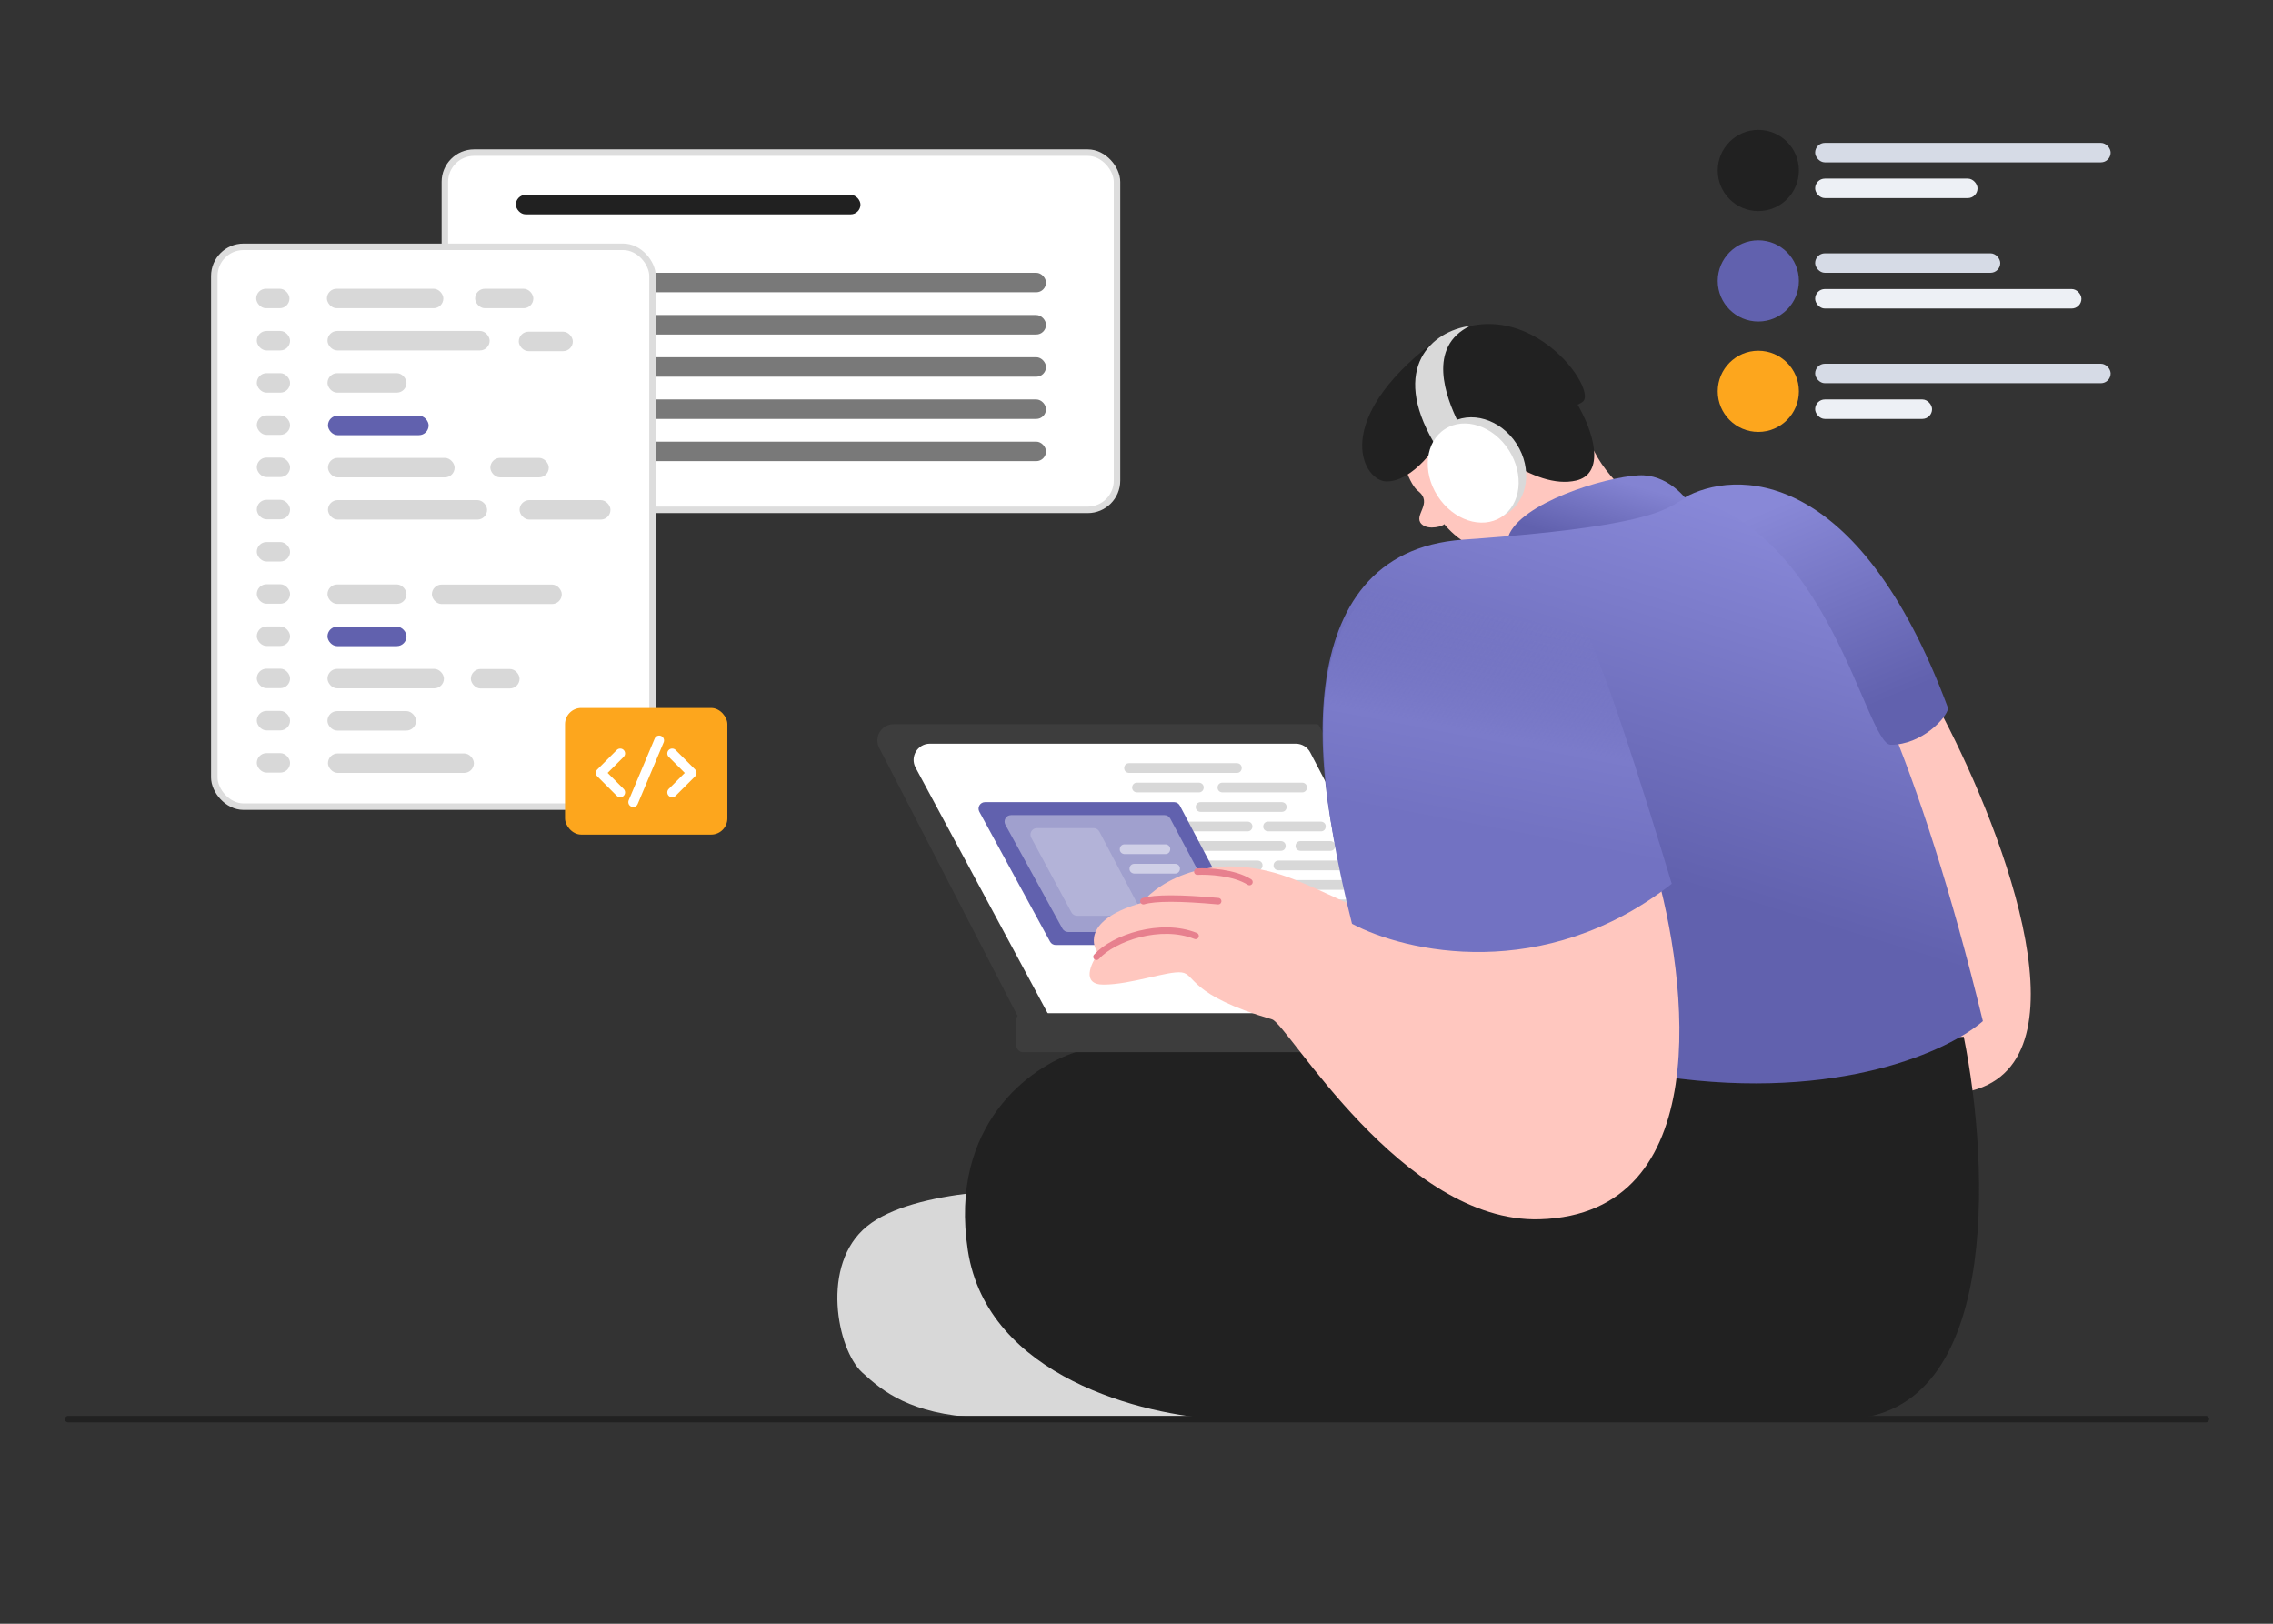 <svg width="700" height="500" viewBox="0 0 700 500" fill="none" xmlns="http://www.w3.org/2000/svg">
<rect x="0" y="0" width="700" height="500" fill="#333333" stroke="none"/>
<path d="M313.103 312.294L270.766 230.294C269.048 226.966 271.463 223 275.209 223H405.394C405.766 223 406.108 223.207 406.28 223.537L454 315H317.546C315.675 315 313.961 313.956 313.103 312.294Z" fill="#3D3D3D"/>
<path d="M323.92 314.369L281.964 236.369C280.172 233.037 282.585 229 286.367 229H399.062C400.925 229 402.634 230.036 403.496 231.687L448 317H328.323C326.483 317 324.792 315.989 323.92 314.369Z" fill="white"/>
<path d="M380.905 238H347.713C347.641 238 347.569 237.995 347.497 237.984C345.656 237.716 345.853 235 347.713 235H380.905C380.98 235 381.054 235.006 381.128 235.017C382.964 235.292 382.762 238 380.905 238Z" fill="#D8D8D8"/>
<path d="M394.731 250H369.736C369.641 250 369.546 249.991 369.452 249.973C367.667 249.629 367.917 247 369.736 247H394.731C394.829 247 394.926 247.01 395.022 247.029C396.801 247.382 396.544 250 394.731 250Z" fill="#D8D8D8"/>
<path d="M400.998 280H376.46C376.363 280 376.267 279.991 376.172 279.972C374.39 279.623 374.645 277 376.46 277H400.998C401.098 277 401.197 277.01 401.295 277.03C403.069 277.388 402.808 280 400.998 280Z" fill="#D8D8D8"/>
<path d="M420.152 280H408.075C407.891 280 407.708 279.966 407.536 279.9C405.985 279.303 406.412 277 408.075 277H420.152C420.342 277 420.529 277.036 420.705 277.106C422.243 277.716 421.806 280 420.152 280Z" fill="#D8D8D8"/>
<path d="M400.998 244H376.46C376.363 244 376.267 243.991 376.172 243.972C374.39 243.623 374.645 241 376.46 241H400.998C401.098 241 401.197 241.01 401.295 241.03C403.069 241.388 402.808 244 400.998 244Z" fill="#D8D8D8"/>
<path d="M369.198 244H350.158C350.035 244 349.913 243.985 349.794 243.955C348.078 243.525 348.39 241 350.158 241H369.198C369.324 241 369.45 241.016 369.573 241.048C371.279 241.488 370.96 244 369.198 244Z" fill="#D8D8D8"/>
<path d="M384.198 256H365.158C365.035 256 364.913 255.985 364.794 255.955C363.078 255.525 363.39 253 365.158 253H384.198C384.324 253 384.45 253.016 384.573 253.048C386.279 253.488 385.96 256 384.198 256Z" fill="#D8D8D8"/>
<path d="M406.788 256H390.516C390.374 256 390.233 255.98 390.097 255.94C388.431 255.455 388.781 253 390.516 253H406.788C406.934 253 407.08 253.021 407.22 253.063C408.874 253.56 408.516 256 406.788 256Z" fill="#D8D8D8"/>
<path d="M387.316 268H371.971C371.822 268 371.673 267.978 371.53 267.934C369.884 267.427 370.25 265 371.971 265H387.316C387.47 265 387.623 265.024 387.77 265.07C389.404 265.589 389.03 268 387.316 268Z" fill="#D8D8D8"/>
<path d="M413.666 268H393.707C393.589 268 393.472 267.986 393.358 267.959C391.629 267.545 391.929 265 393.707 265H413.666C413.787 265 413.908 265.015 414.025 265.044C415.745 265.468 415.437 268 413.666 268Z" fill="#D8D8D8"/>
<path d="M409.702 262H400.473C400.245 262 400.019 261.948 399.814 261.847C398.386 261.148 398.884 259 400.473 259H409.702C409.937 259 410.168 259.055 410.378 259.161C411.788 259.873 411.282 262 409.702 262Z" fill="#D8D8D8"/>
<path d="M394.442 262H362.16C362.085 262 362.011 261.994 361.938 261.983C360.101 261.709 360.303 259 362.16 259H394.442C394.519 259 394.595 259.006 394.671 259.018C396.502 259.3 396.295 262 394.442 262Z" fill="#D8D8D8"/>
<path d="M416.731 274H391.736C391.641 274 391.546 273.991 391.452 273.973C389.667 273.629 389.917 271 391.736 271H416.731C416.829 271 416.926 271.01 417.022 271.029C418.801 271.382 418.544 274 416.731 274Z" fill="#D8D8D8"/>
<path d="M323.378 289.956L301.609 249.956C300.883 248.623 301.848 247 303.365 247H361.571C362.313 247 362.993 247.41 363.34 248.066L384.452 288.066C385.155 289.398 384.189 291 382.683 291H325.135C324.402 291 323.728 290.599 323.378 289.956Z" fill="#6161AE"/>
<path opacity="0.4" d="M327.2 285.963L309.627 253.963C308.895 252.63 309.859 251 311.38 251H358.627C359.366 251 360.044 251.408 360.392 252.06L377.434 284.06C378.144 285.392 377.178 287 375.669 287H328.953C328.223 287 327.551 286.602 327.2 285.963Z" fill="white"/>
<path opacity="0.2" d="M329.958 280.947L317.586 257.947C316.869 256.615 317.834 255 319.347 255H336.793C337.535 255 338.217 255.411 338.563 256.068L350.677 279.068C351.378 280.4 350.413 282 348.907 282H331.719C330.983 282 330.306 281.596 329.958 280.947Z" fill="white"/>
<path opacity="0.5" d="M358.891 263H346.344C346.166 263 345.989 262.968 345.822 262.906C344.254 262.324 344.672 260 346.344 260H358.891C359.075 260 359.257 260.034 359.428 260.099C360.982 260.695 360.555 263 358.891 263Z" fill="white"/>
<path opacity="0.5" d="M361.891 269H349.344C349.166 269 348.989 268.968 348.822 268.906C347.254 268.324 347.672 266 349.344 266H361.891C362.075 266 362.257 266.034 362.428 266.099C363.982 266.695 363.555 269 361.891 269Z" fill="white"/>
<rect x="313" y="312" width="209" height="12" rx="2" fill="#3D3D3D"/>
<path d="M333.053 365.846L333.195 365.846L417.967 436.526C385.977 436.883 317.841 437.383 301.206 436.526C280.413 435.455 271.883 428.494 265.485 422.604C257.854 415.579 252.489 389.369 267.033 377.589C281.533 365.845 317.513 365.846 333.053 365.846Z" fill="#D8D8D8"/>
<path d="M609.042 335.306C643.724 323.745 615.286 251.99 596.732 217.557L580.675 224.515C575.68 266.262 574.359 346.867 609.042 335.306Z" fill="#FFC7BF"/>
<path d="M489.151 134.597C493.005 146.586 504.673 154.757 508.42 157.612C496.466 159.039 467.849 163.499 461.855 167.781C455.86 172.063 447.939 165.283 444.728 161.358C444.906 161.894 439.911 163.499 437.77 161.358C435.094 158.682 441.516 154.936 436.699 151.189C431.882 147.442 423.319 120.146 449.009 111.582C475.515 102.747 484.334 119.611 489.151 134.597Z" fill="#FFC7BF"/>
<path d="M566.224 436.999C616.321 438.284 612.788 359.035 604.76 319.25L512.701 324H331.26C317.701 328.282 292.082 346.118 298.076 385.082C304.071 424.047 352.312 435.929 375.684 436.999C418.323 436.464 516.127 435.714 566.224 436.999Z" fill="#212121"/>
<path d="M504.673 146.372C513.237 145.944 519.303 152.973 521.265 156.541C501.105 162.785 461.534 173.24 464.531 165.105C468.278 154.936 493.969 146.907 504.673 146.372Z" fill="url(#paint0_linear_414_1443)"/>
<path d="M450.615 166.176C394.952 170.029 404.586 243.426 416.361 279.643C437.056 284.282 484.12 287.136 506.814 261.445C515.913 296.77 512.701 328.884 512.701 331.56C566.652 339.267 600.478 323.353 610.648 314.433C571.041 152.26 529.829 151.189 521.265 152.795C512.701 154.4 520.194 161.359 450.615 166.176Z" fill="url(#paint1_linear_414_1443)"/>
<path d="M474.165 375.448C528.223 373.842 520.016 302.479 509.49 266.262C460.249 308.545 430.812 283.925 399.234 271.079C373.971 260.803 356.951 271.436 351.599 278.037C334.9 282.747 335.72 290.347 338.218 293.559C335.899 296.77 332.973 303.193 339.824 303.193C348.387 303.193 359.627 298.911 363.909 299.446C368.191 299.981 366.05 306.404 391.741 313.897C396.558 315.302 431.847 376.705 474.165 375.448Z" fill="#FFC7BF"/>
<path d="M337.683 294.629C343.035 288.742 357.486 283.925 368.191 288.206M352.134 277.502C355.702 276.432 363.374 276.432 375.149 277.502M368.726 268.403C372.116 268.224 380.073 268.617 384.783 271.614" stroke="#E7808E" stroke-width="2" stroke-linecap="round" stroke-linejoin="round"/>
<path d="M599.943 218.092C572.111 143.161 533.932 144.588 518.589 153.33C563.013 161.358 574.617 229.332 582.281 229.332C591.915 229.332 599.586 220.947 599.943 218.092Z" fill="url(#paint2_linear_414_1443)"/>
<path d="M514.842 272.149C475.45 302.978 432.775 293.202 416.361 284.46C377.825 131.921 476.841 182.232 484.335 187.584C490.329 191.866 507.349 247.351 514.842 272.149Z" fill="url(#paint3_linear_414_1443)"/>
<path d="M485.405 147.978C472.559 150.975 455.611 136.381 444.193 125.498C438.305 120.157 442.052 100.343 460.785 103.019C479.517 105.695 501.462 144.231 485.405 147.978Z" fill="#212121"/>
<path d="M427.028 148.255C435.163 148.255 442.906 137.193 445.761 131.663C458.071 130.414 483.655 127.06 487.508 123.634C492.325 119.353 466.672 84.286 438.305 107.836C410.116 131.238 420.107 148.255 427.028 148.255Z" fill="#212121"/>
<path d="M449.129 130.142L441.516 136.203C428.136 113.188 440.981 101.948 452.756 100.343C439.376 106.765 445.263 122.287 449.129 130.142Z" fill="#D9D9D9"/>
<ellipse cx="455.137" cy="144.338" rx="16.474" ry="14.167" transform="rotate(-122.684 455.137 144.338)" fill="#D9D9D9"/>
<ellipse cx="453.692" cy="145.666" rx="16.094" ry="13.043" transform="rotate(-122.684 453.692 145.666)" fill="white"/>
<path d="M679.326 436.999L21 436.999" stroke="#212121" stroke-width="2" stroke-linecap="round" stroke-linejoin="round"/>
<rect x="559" y="44" width="91" height="6" rx="3" fill="#D6DBE6"/>
<rect x="559" y="55" width="50" height="6" rx="3" fill="#EDF0F5"/>
<circle cx="541.5" cy="52.5" r="12.5" fill="#212121"/>
<rect x="559" y="78" width="57" height="6" rx="3" fill="#D6DBE6"/>
<rect x="559" y="89" width="82" height="6" rx="3" fill="#EDF0F5"/>
<circle cx="541.5" cy="86.5" r="12.5" fill="#6161AE"/>
<rect x="559" y="112" width="91" height="6" rx="3" fill="#D6DBE6"/>
<rect x="559" y="123" width="36" height="6" rx="3" fill="#EDF0F5"/>
<circle cx="541.5" cy="120.5" r="12.5" fill="#FDA61D"/>
<rect x="137" y="47" width="207" height="110" rx="9" fill="white" stroke="#DDDDDD" stroke-width="2"/>
<rect x="158.859" y="60" width="106.133" height="6" rx="3" fill="#212121"/>
<rect opacity="0.6" x="158.859" y="84" width="163.281" height="6" rx="3" fill="#212121"/>
<rect opacity="0.6" x="158.859" y="123" width="163.281" height="6" rx="3" fill="#212121"/>
<rect opacity="0.6" x="158.859" y="110" width="163.281" height="6" rx="3" fill="#212121"/>
<rect opacity="0.6" x="158.859" y="97" width="163.281" height="6" rx="3" fill="#212121"/>
<rect opacity="0.6" x="158.859" y="136" width="163.281" height="6" rx="3" fill="#212121"/>
<rect x="66" y="76" width="134.945" height="172.39" rx="9" fill="white" stroke="#DDDDDD" stroke-width="2"/>
<rect x="78.908" y="88.908" width="10.244" height="6" rx="3" fill="#D8D8D8"/>
<rect x="79.086" y="205.908" width="10.244" height="6" rx="3" fill="#D8D8D8"/>
<rect x="79.086" y="218.908" width="10.244" height="6" rx="3" fill="#D8D8D8"/>
<rect x="79.086" y="231.908" width="10.244" height="6" rx="3" fill="#D8D8D8"/>
<rect x="79.086" y="101.908" width="10.244" height="6" rx="3" fill="#D8D8D8"/>
<rect x="79.086" y="153.908" width="10.244" height="6" rx="3" fill="#D8D8D8"/>
<rect x="79.086" y="166.908" width="10.244" height="6" rx="3" fill="#D8D8D8"/>
<rect x="79.086" y="140.908" width="10.244" height="6" rx="3" fill="#D8D8D8"/>
<rect x="79.086" y="114.908" width="10.244" height="6" rx="3" fill="#D8D8D8"/>
<rect x="79.086" y="179.908" width="10.244" height="6" rx="3" fill="#D8D8D8"/>
<rect x="79.086" y="127.908" width="10.244" height="6" rx="3" fill="#D8D8D8"/>
<rect x="79.086" y="192.908" width="10.244" height="6" rx="3" fill="#D8D8D8"/>
<rect x="100.676" y="88.908" width="35.854" height="6" rx="3" fill="#D8D8D8"/>
<rect x="100.854" y="205.962" width="35.854" height="6" rx="3" fill="#D8D8D8"/>
<rect x="101" y="232" width="44.935" height="6" rx="3" fill="#D8D8D8"/>
<rect x="100.841" y="218.962" width="27.282" height="6" rx="3" fill="#D8D8D8"/>
<rect x="145" y="206" width="15" height="6" rx="3" fill="#D8D8D8"/>
<rect x="100.854" y="101.908" width="49.94" height="6" rx="3" fill="#D8D8D8"/>
<rect x="101" y="154" width="49" height="6" rx="3" fill="#D8D8D8"/>
<rect x="101" y="141" width="39" height="6" rx="3" fill="#D8D8D8"/>
<rect x="100.854" y="114.908" width="24.33" height="6" rx="3" fill="#D8D8D8"/>
<rect x="100.854" y="179.962" width="24.33" height="6" rx="3" fill="#D8D8D8"/>
<rect x="133" y="180" width="40" height="6" rx="3" fill="#D8D8D8"/>
<rect x="101" y="128" width="31" height="6" rx="3" fill="#6161AE"/>
<rect x="100.854" y="192.962" width="24.33" height="6" rx="3" fill="#6161AE"/>
<rect x="146.311" y="88.908" width="17.927" height="6" rx="3" fill="#D8D8D8"/>
<rect x="159.758" y="102.131" width="16.647" height="6" rx="3" fill="#D8D8D8"/>
<rect x="160" y="154" width="28" height="6" rx="3" fill="#D8D8D8"/>
<rect x="151" y="141" width="18" height="6" rx="3" fill="#D8D8D8"/>
<rect x="174" y="218" width="50" height="39" rx="5" fill="#FDA61D"/>
<path d="M191 232L185 238L191 244" stroke="white" stroke-width="3" stroke-linecap="round" stroke-linejoin="round"/>
<path d="M207 232L213 238L207 244" stroke="white" stroke-width="3" stroke-linecap="round" stroke-linejoin="round"/>
<path d="M203 228L195 247" stroke="white" stroke-width="3" stroke-linecap="round"/>
<defs>
<linearGradient id="paint0_linear_414_1443" x1="492.818" y1="146.353" x2="487.011" y2="166.71" gradientUnits="userSpaceOnUse">
<stop stop-color="#8383D2"/>
<stop offset="1" stop-color="#6161AE"/>
</linearGradient>
<linearGradient id="paint1_linear_414_1443" x1="540.533" y1="151.189" x2="504.673" y2="268.403" gradientUnits="userSpaceOnUse">
<stop offset="0" stop-color="#8A8ADA"/>
<stop offset="1" stop-color="#6161AE"/>
</linearGradient>
<linearGradient id="paint2_linear_414_1443" x1="589.239" y1="212.205" x2="563.013" y2="149.048" gradientUnits="userSpaceOnUse">
<stop stop-color="#6161AE"/>
<stop offset="1" stop-color="#8888D7"/>
</linearGradient>
<linearGradient id="paint3_linear_414_1443" x1="460.785" y1="256.628" x2="473.095" y2="191.331" gradientUnits="userSpaceOnUse">
<stop stop-color="#7272C2"/>
<stop offset="0.443" stop-color="#7B7BCA"/>
<stop offset="1" stop-color="#7B7BCA" stop-opacity="0.03"/>
</linearGradient>
</defs>
</svg>
